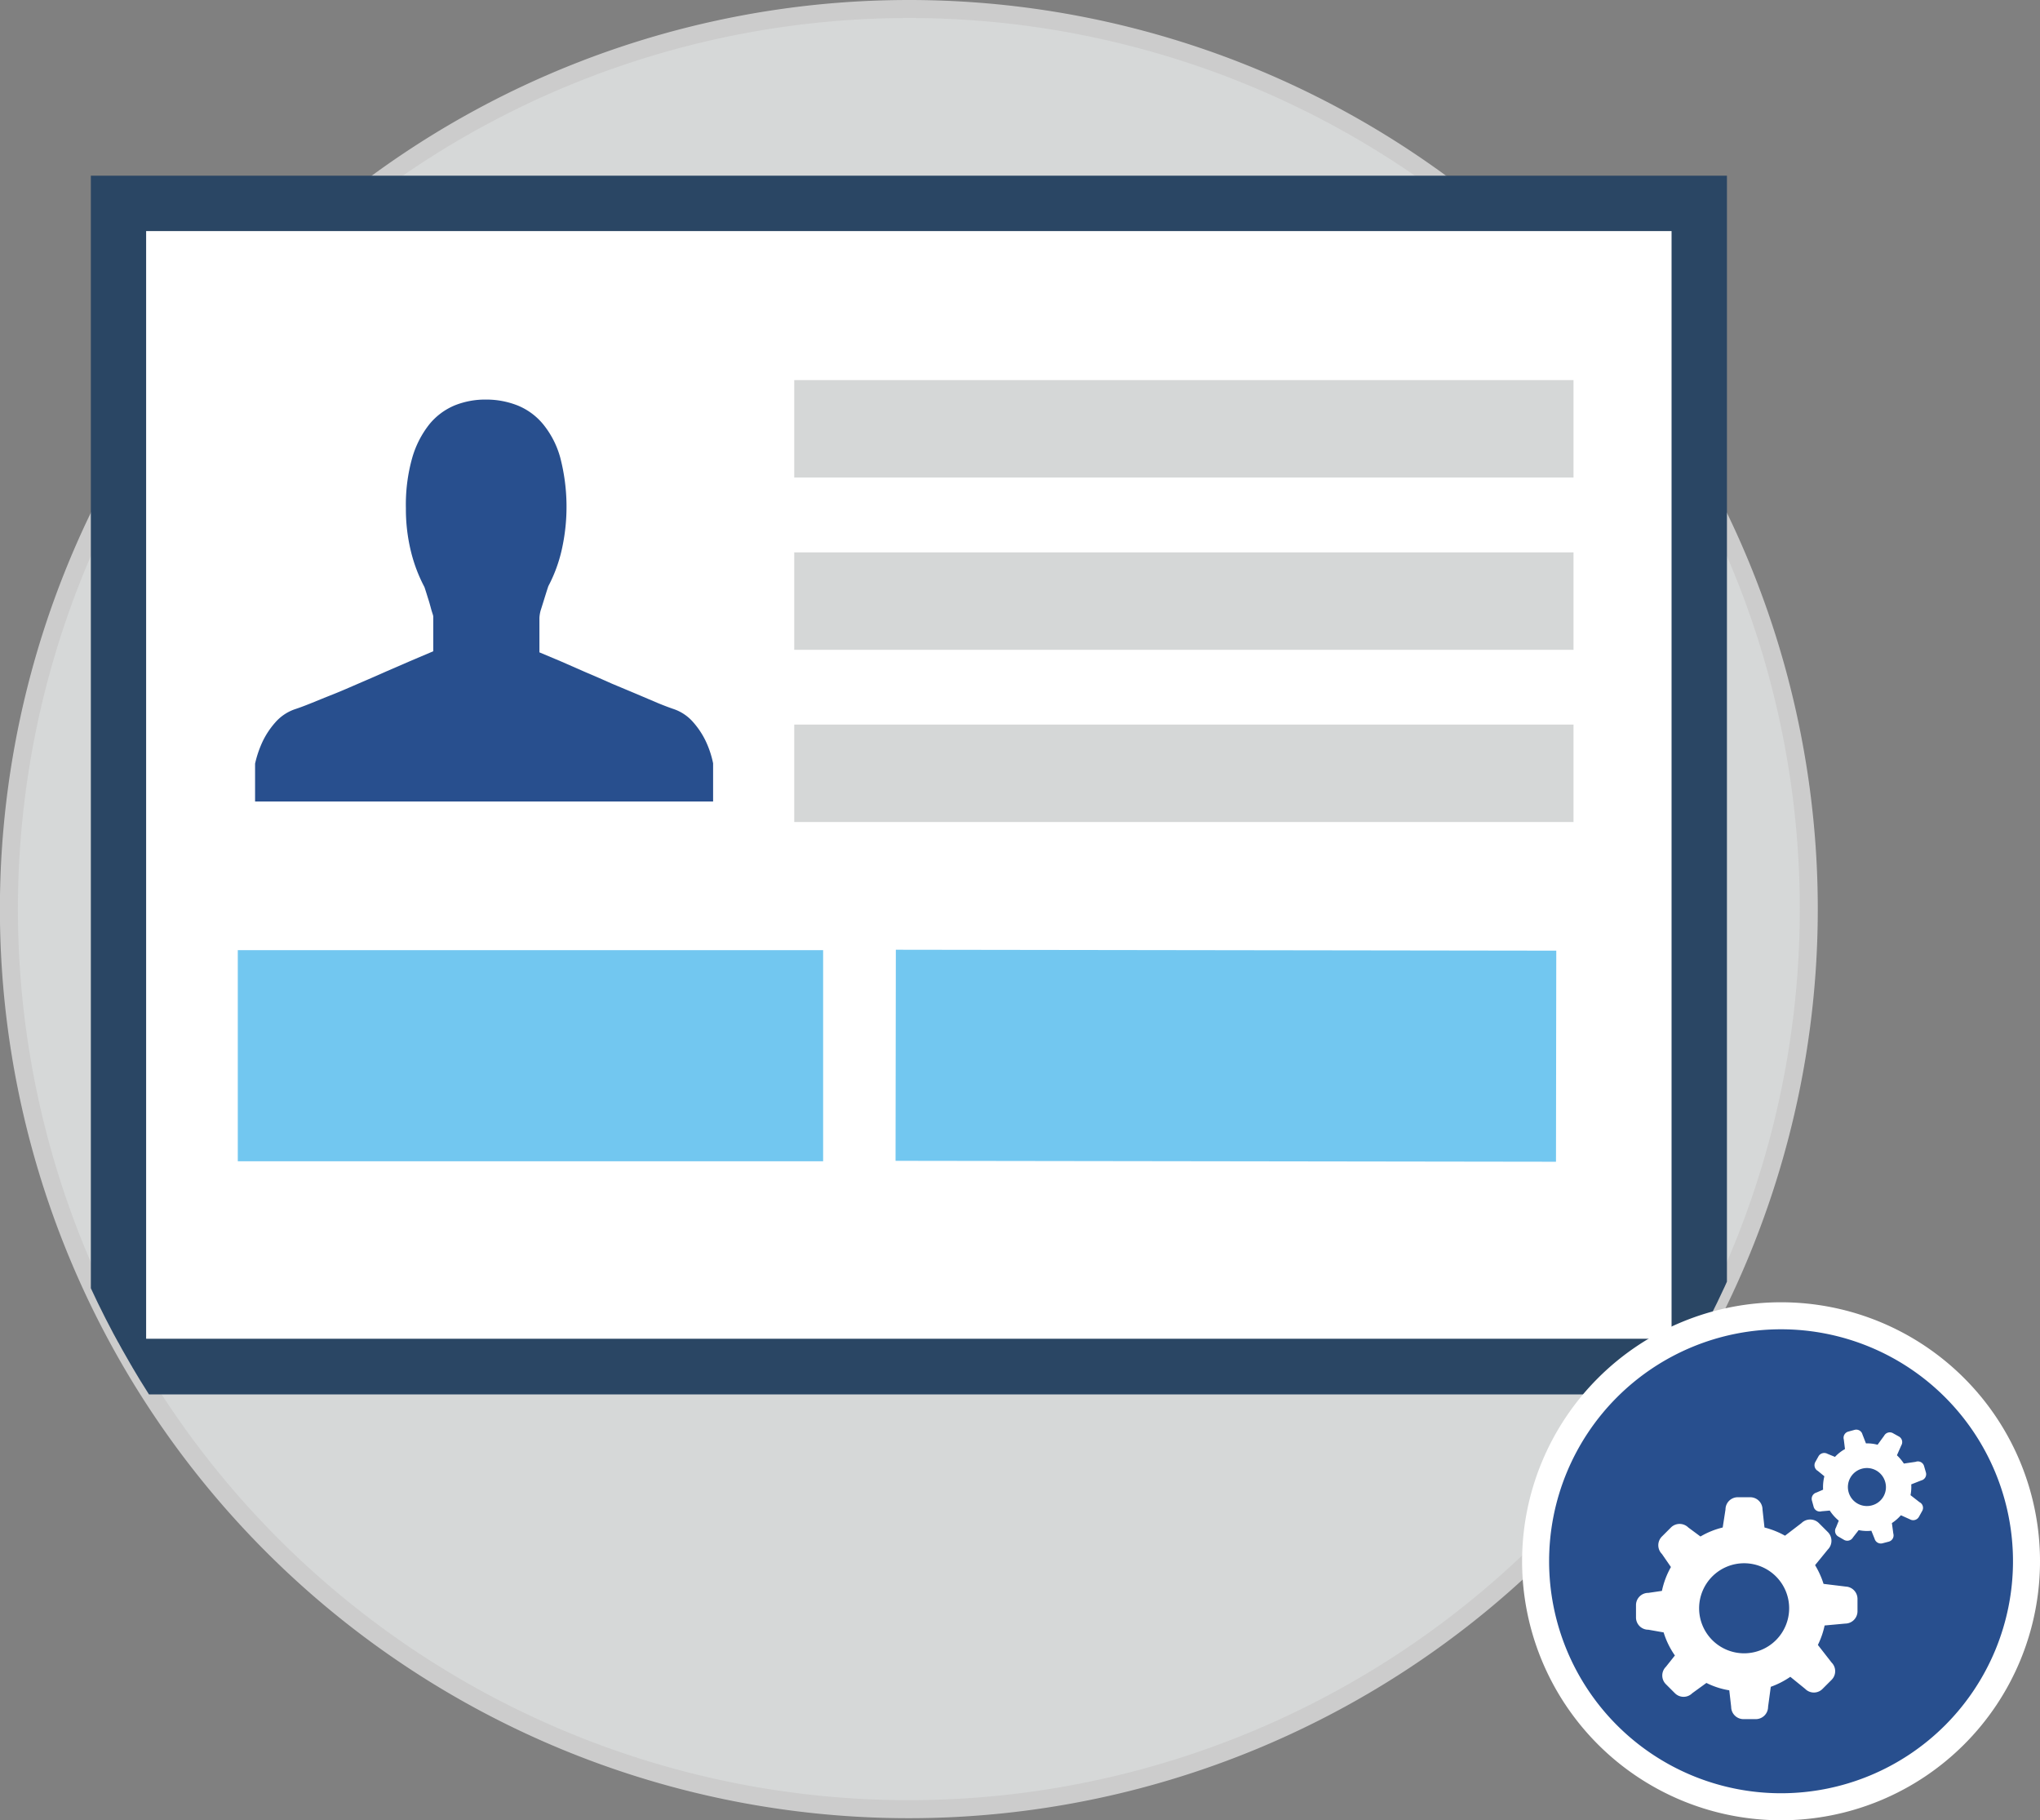 <svg xmlns="http://www.w3.org/2000/svg" xmlns:xlink="http://www.w3.org/1999/xlink" viewBox="0 0 226.57 202.13"><rect x="0" y="0" width="226.57" height="202.13" fill="#808080" stroke="none"/><defs><style>.cls-1{fill:none;}.cls-2{fill:#d6d8d8;stroke:#ccc;stroke-width:2px;}.cls-2,.cls-9{stroke-miterlimit:10;}.cls-3{clip-path:url(#clip-path);}.cls-4{fill:#fff;}.cls-5{fill:#2a4664;}.cls-6,.cls-9{fill:#284f8e;}.cls-7{fill:#d5d7d7;}.cls-8{fill:#72c7f0;}.cls-9{stroke:#fff;stroke-width:3px;}</style><clipPath id="clip-path"><path class="cls-1" d="M200.72,101.06a99.94,99.94,0,0,1-199.88,0V11.72H201.05S200.72-1,200.72,101.06Z"/></clipPath></defs><title>icon-feature-Asset 20</title><g id="Layer_2" data-name="Layer 2"><g id="Settings"><path class="cls-2" d="M200.89,100.94A99.95,99.95,0,1,1,100.94,1,99.94,99.94,0,0,1,200.89,100.94Z"/><g class="cls-3"><rect class="cls-4" x="13.16" y="22.59" width="175.57" height="129.18"/><path class="cls-5" d="M185.65,25.66v123H16.23v-123H185.65m6.15-6.15H10.09V154.84H191.8V19.51Z"/><path class="cls-6" d="M59.91,68.62v3.82l2.38,1,2.76,1.21c1,.42,1.91.82,2.87,1.25l2.77,1.16,2.35,1c.7.29,1.27.5,1.7.65A5,5,0,0,1,77,80.21a9.18,9.18,0,0,1,1.34,2,10.79,10.79,0,0,1,.86,2.55V89H28.33V84.8a11.83,11.83,0,0,1,.88-2.55,9.18,9.18,0,0,1,1.34-2,5.07,5.07,0,0,1,2.19-1.49c.46-.15,1.06-.37,1.8-.67s1.57-.64,2.48-1,1.88-.79,2.9-1.23,2-.86,3-1.31l2.84-1.23,2.36-1V68.49c0-.17-.12-.44-.22-.8s-.19-.72-.31-1.09-.28-.91-.45-1.41a17.15,17.15,0,0,1-1.51-4,19.69,19.69,0,0,1-.55-4.75,19.13,19.13,0,0,1,.7-5.59,10.78,10.78,0,0,1,1.91-3.74A7.21,7.21,0,0,1,50.54,45,9.1,9.1,0,0,1,54,44.37a9.44,9.44,0,0,1,3.45.64,7.16,7.16,0,0,1,2.84,2.06,10.09,10.09,0,0,1,1.93,3.73,21.73,21.73,0,0,1,.16,10.29,16.35,16.35,0,0,1-1.48,4c-.18.54-.34,1.06-.49,1.54s-.25.81-.37,1.18A3.9,3.9,0,0,0,59.91,68.62Z"/><rect class="cls-7" x="88.21" y="42.21" width="86.55" height="10.82"/><rect class="cls-7" x="88.21" y="61.34" width="86.55" height="10.82"/><rect class="cls-7" x="88.21" y="80.46" width="86.55" height="10.82"/><rect class="cls-8" x="26.41" y="105.51" width="65.01" height="23.44"/><rect class="cls-8" x="124.45" y="80.57" width="23.44" height="73.35" transform="translate(18.72 253.24) rotate(-89.92)"/></g><path class="cls-9" d="M225.07,173.37a27.26,27.26,0,1,1-27.26-27.26A27.26,27.26,0,0,1,225.07,173.37Z"/><path class="cls-4" d="M205,176.18l-2.47-.3a9.53,9.53,0,0,0-.94-2.08l1.42-1.74a1.37,1.37,0,0,0,0-1.93l-1-1a1.37,1.37,0,0,0-1.93,0l-1.83,1.4a9.45,9.45,0,0,0-2.28-.91l-.22-2a1.36,1.36,0,0,0-1.36-1.36H193a1.36,1.36,0,0,0-1.36,1.36l-.31,2a9,9,0,0,0-2.47,1l-1.35-1a1.37,1.37,0,0,0-1.93,0l-1,1a1.37,1.37,0,0,0,0,1.94l1,1.45a9.16,9.16,0,0,0-1,2.65l-1.51.22a1.36,1.36,0,0,0-1.37,1.36v1.37a1.36,1.36,0,0,0,1.37,1.36l1.7.3a9.09,9.09,0,0,0,1.25,2.56l-1,1.26a1.36,1.36,0,0,0,0,1.93l1,1a1.36,1.36,0,0,0,1.93,0l1.57-1.14a8.79,8.79,0,0,0,2.54.82l.21,1.83a1.37,1.37,0,0,0,1.37,1.37h1.36a1.37,1.37,0,0,0,1.37-1.37l.3-2.22a9.45,9.45,0,0,0,2.17-1.11l1.65,1.34a1.35,1.35,0,0,0,1.93,0l1-1a1.36,1.36,0,0,0,0-1.93l-1.52-1.95a9.2,9.2,0,0,0,.75-2.16l2.28-.21a1.37,1.37,0,0,0,1.37-1.37v-1.36A1.37,1.37,0,0,0,205,176.18Zm-11.29,7.41a5,5,0,1,1,5-5A5,5,0,0,1,193.67,183.59Z"/><path class="cls-4" d="M212.75,162.33l-1.3.19a5.22,5.22,0,0,0-.77-.92l.48-1.09a.71.71,0,0,0-.27-1l-.63-.35a.71.71,0,0,0-1,.27l-.73,1a4.56,4.56,0,0,0-1.29-.15l-.39-1a.71.71,0,0,0-.88-.5l-.69.19a.71.71,0,0,0-.5.88l.13,1.06a4.5,4.5,0,0,0-1.11.87l-.83-.34a.74.74,0,0,0-1,.27l-.35.63a.73.73,0,0,0,.28,1l.72.59a5,5,0,0,0-.14,1.49l-.74.32a.72.72,0,0,0-.5.89l.19.69a.71.71,0,0,0,.88.5l.91-.08a5,5,0,0,0,1,1.12l-.31.77a.72.72,0,0,0,.27,1l.62.36a.73.73,0,0,0,1-.27l.63-.81a4.43,4.43,0,0,0,1.41.07l.36.89a.72.72,0,0,0,.89.5l.69-.18a.72.72,0,0,0,.5-.89l-.16-1.17a4.91,4.91,0,0,0,1-.87l1,.45a.73.73,0,0,0,1-.27l.35-.63a.7.7,0,0,0-.28-1l-1-.78a4.85,4.85,0,0,0,.08-1.2l1.12-.44a.71.71,0,0,0,.51-.88l-.2-.69A.71.71,0,0,0,212.75,162.33Zm-4.84,4.83a2.11,2.11,0,1,1,1.47-2.59A2.09,2.09,0,0,1,207.91,167.16Z"/></g></g></svg>